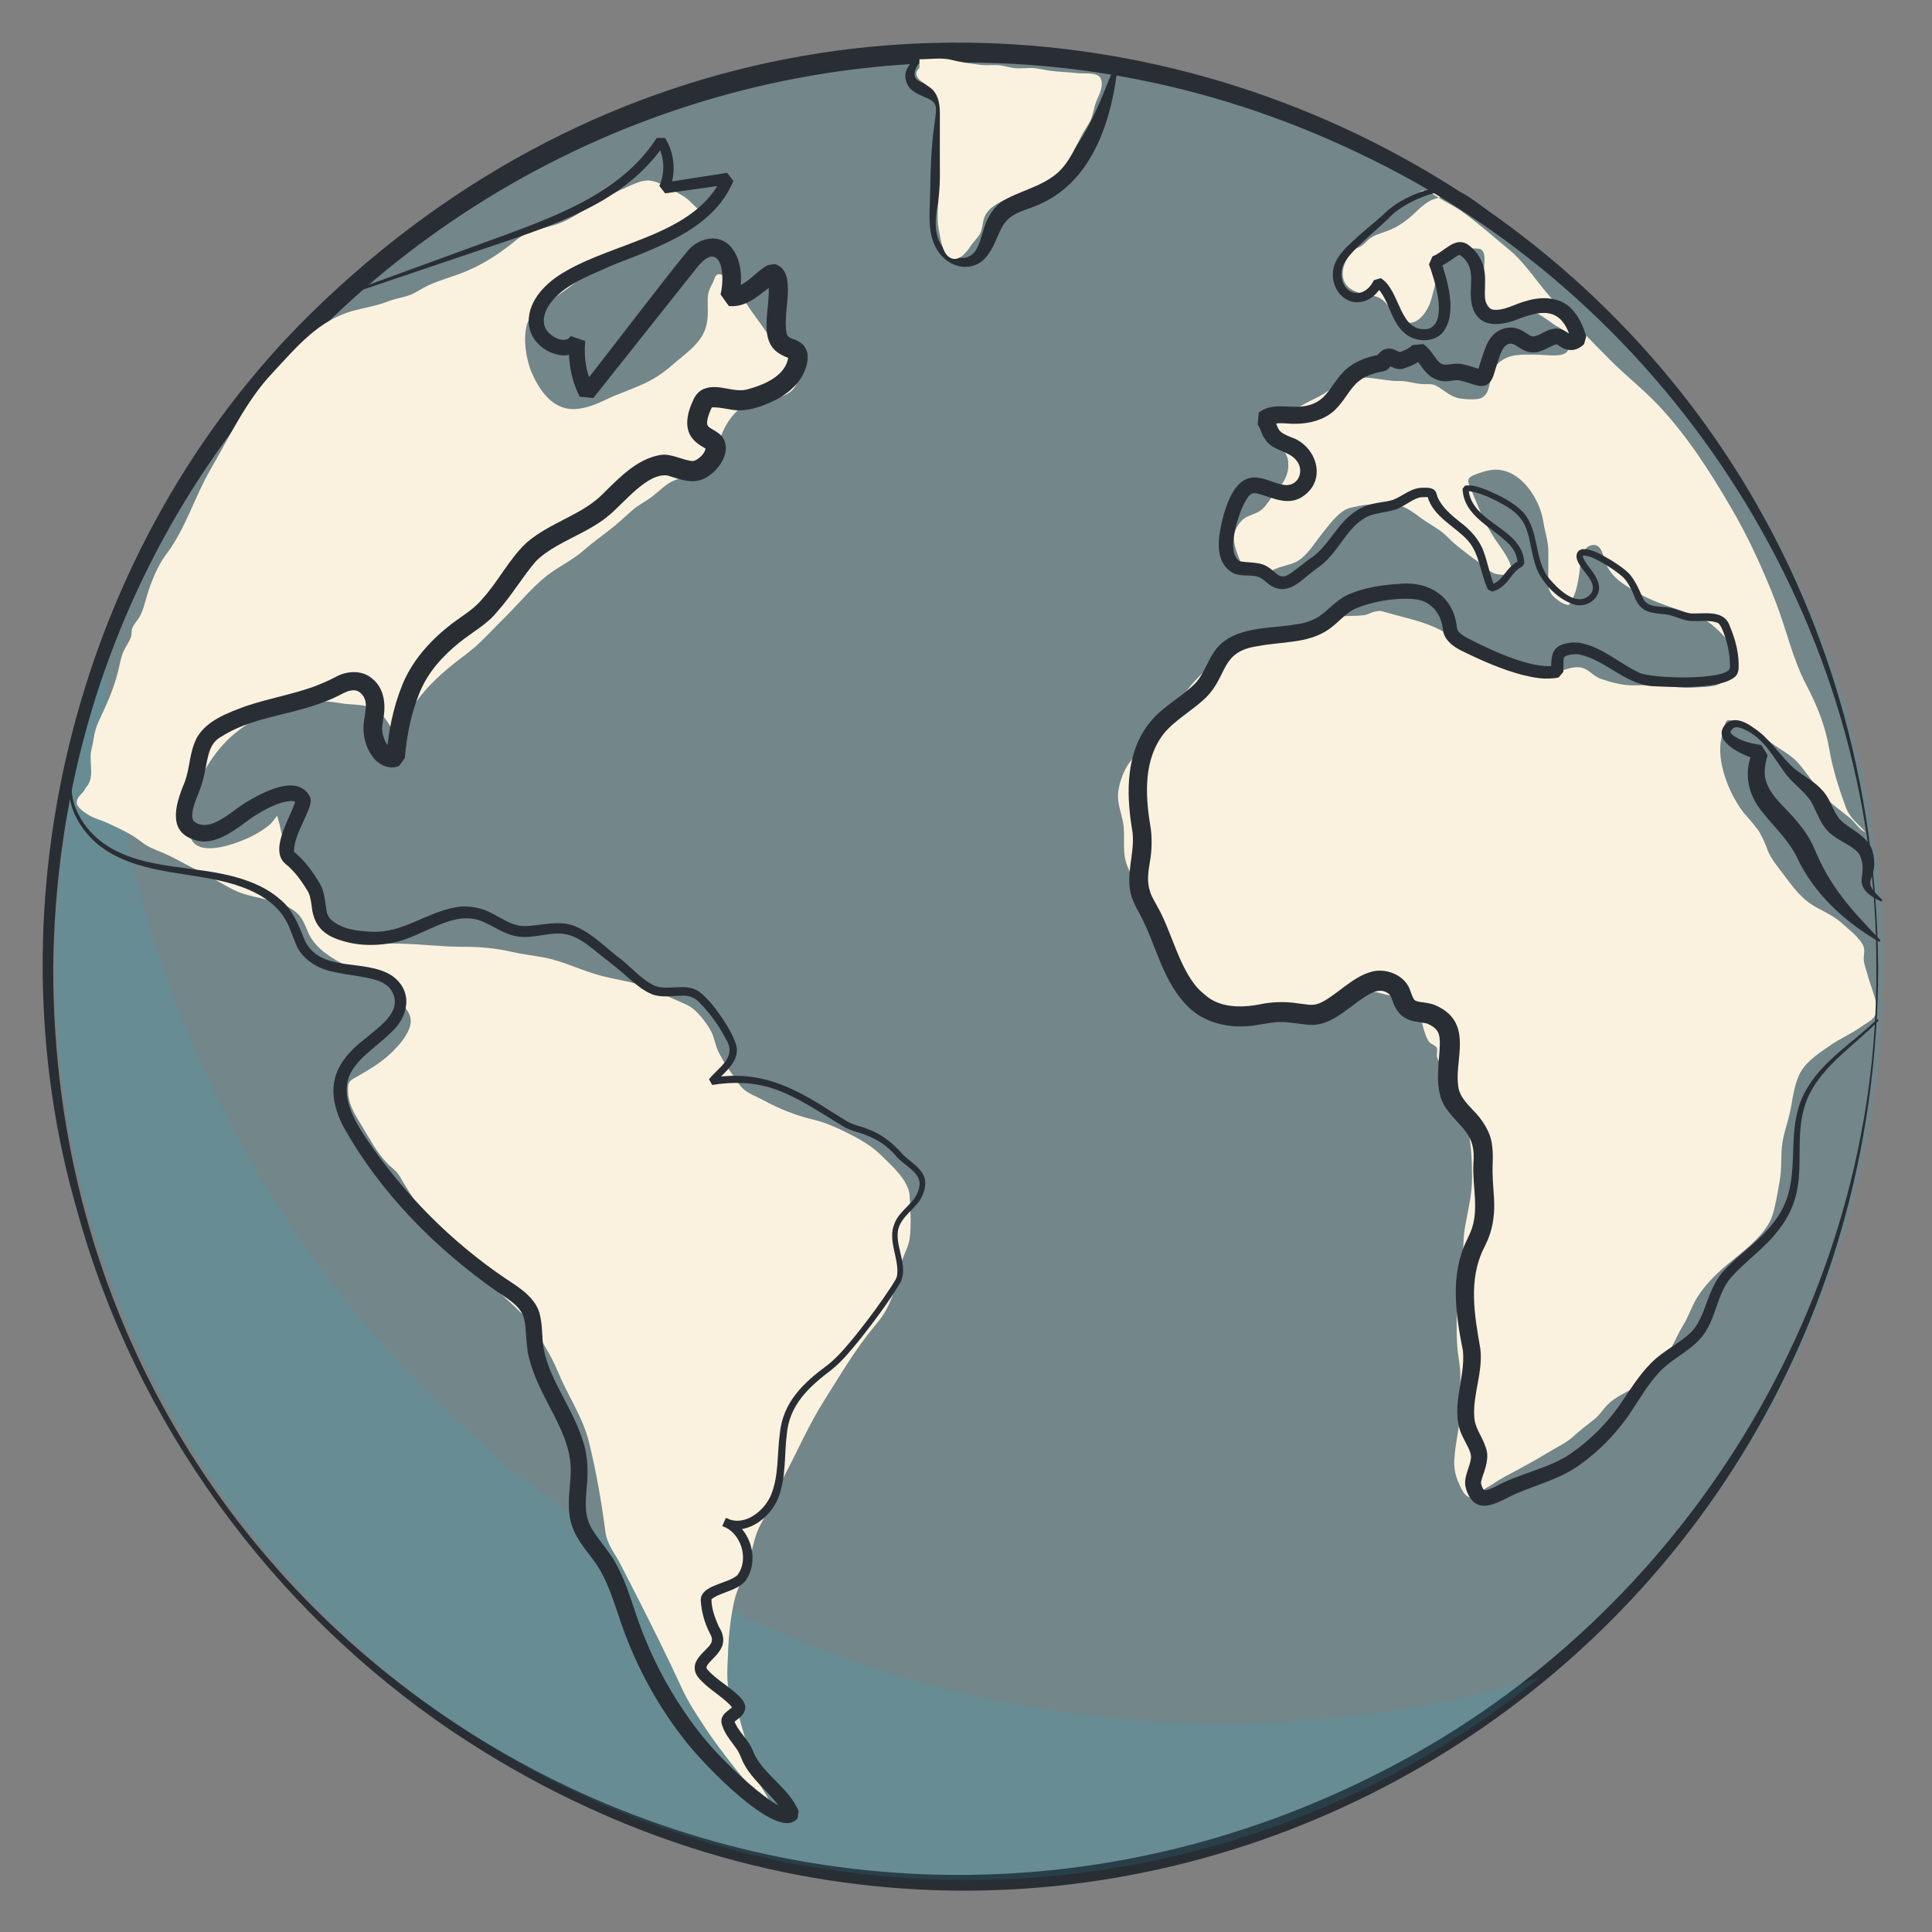 <?xml version="1.0" encoding="UTF-8"?>
<svg id="gouttes_sueur" xmlns="http://www.w3.org/2000/svg" version="1.1" viewBox="0 0 512 512">
  <rect x="0" y="0" width="512" height="512" fill="#808080" stroke="none"/>
  <!-- Generator: Adobe Illustrator 29.3.0, SVG Export Plug-In . SVG Version: 2.1.0 Build 38)  -->
  <defs>
    <style>
      .st0 {
        fill: #faf2df;
      }

      .st1 {
        fill: #292e35;
      }

      .st2 {
        fill: #23b5d3;
        opacity: .13;
      }
    </style>
  </defs>
  <circle class="st2" cx="256.89" cy="256.44" r="242.38"/>
  <path class="st0" d="M383.16,51.36c-1.06,1.07-2.58,1.08-3.88,1.7-1.47.71-2.73,1.83-3.89,2.95-2.64,2.54-4.93,4.22-8.43,5.45-1.57.55-2.95.9-4.24,1.98-.72.61-1.25,1.3-2.04,1.81-.49.31-1.12.44-1.58.8-2.53,1.94-4.47,6.56-2.38,9.36,1.79,2.4,5.27,2.44,7.85,3.14,3.86,1.04,4.46,6.38,8.35,6.97,3.24.49,5.65-3.51,6.39-6.24.63-2.36,1.44-4.97,1.54-7.36.16-3.86,1.29-5.76,5.41-5.88.9-.03,5.51-.52,6.32.11,1.34,1.05.67,4.02.67,5.54-.01,2.74-.65,6.31.74,8.79.78,1.39,1.7,1.85,3.16,2.42,2.95,1.14,3.43-.28,6.19-.6,3.26-.38,5.92,1.89,8.32,3.59,1.42,1.01,3.27,1.46,3.99,3.25.57,1.4.39,3.67-.8,4.45-1.63,1.06-5.55.41-7.48.41-3.72,0-7.29-.45-10.3,2.23-2.14,1.91-1.88,3.67-2.44,6.15-.3,1.34-.91,2.61-2.15,3.14-1.22.52-4.4.29-5.74.05-2.24-.41-3.89-2-5.77-3.13-1.48-.89-2.25-.56-3.93-.65-2.19-.12-4.09-.87-6.33-.82-4.21.09-9.44-1.91-13.49-.33-3.16,1.23-5.65,3.55-8.74,4.98-1.81.84-3.83,1.95-5.46,3.1-.69.49-1.03,1.08-1.65,1.57-.69.54-2.55,1.15-3.05,1.86-2.03,2.88,2.61,7.13,2.99,9.69.66,4.47-1.85,6.82-4.44,10.15-1.13,1.45-1.78,2.8-3.43,3.68-1.55.83-3.33,1.08-4.57,2.51-2.75,3.15-1.99,5.76-.7,9.3,1.15,3.13,2.43,4.85,6.07,4.67,1.62-.08,2.32-.78,3.79-1.41,1.72-.74,3.75-1,5.42-1.83,2.78-1.39,4.83-4.86,6.7-7.22,1.41-1.77,2.6-3.42,4.29-5.03,2.01-1.93,2.94-2.01,5.52-2.54,2.64-.54,5-.55,7.71-.58,3.57-.04,5.77,1.37,8.54,3.49,1.71,1.3,3.54,2.28,5.29,3.49,1.69,1.16,3.06,2.89,4.68,4.16,1.89,1.5,3.73,2.96,5.72,4.33,1.7,1.17,2.89,2.83,4.9,3.17,7.75,1.32,1.05-6.8-.65-9.35-2.96-4.42-4.53-9.02-6.62-13.83-.99-2.28-.21-2.67,2.23-3.54,2.67-.96,4.87-1.41,7.57-.48,5.1,1.76,8.89,8.13,9.66,13.26.42,2.82,1.37,5.23,1.34,8.1-.02,2.09,0,4.19-.03,6.28-.01,1.7-.19,3.48.9,4.93.72.96,3.22,2.87,4.53,2.77,2.25-2.79,2.78-7.69,3.11-11.17.17-1.83.97-4.5,3.31-4.72,2.54-.24,2.72,3.54,3.63,5.4,1.72,3.51,4.61,5.11,7.88,7.07,4.04,2.42,8.36,3.74,12.79,5.23,1.47.49,3.67.98,5.06,1.88,2.84,1.83,6.3,5,7.71,8.1,1.13,2.49.83,3.99-.81,6.18-.81,1.09-1.93,2.67-3.24,3.2-1.42.58-5.48.64-6.8.74-3.33.25-6.53-.59-9.85-.68-2.14-.06-4.3.15-6.44.07-2.6-.1-5.4-.87-7.87-1.73-2.24-.79-3.34-2.95-5.91-3.06-3.17-.14-6.47,2.17-9.66,2.49-3.45.35-6.22-.87-9.21-2.36-3.92-1.95-6.82-5.4-10.87-7.07-2.38-.98-4.73-1.78-7-2.99-4.2-2.23-9.44-3.22-14.02-4.55-1.64-.48-1.92-.61-3.52-.18-1.04.28-1.47.71-2.59.86-2.6.33-5.19.05-7.83.52-1.6.29-3.15.79-4.76,1.01-4.45.61-8.9,1.78-12.95,3.88-2.21,1.14-4.26,1.75-6.31,3.06-2.63,1.68-5.46,2.9-8.08,4.66-5.62,3.77-9.33,10.33-13.43,15.64-.96,1.24-1.82,2.55-2.8,3.77-2.01,2.53-4.91,4.65-6.57,7.44-1.16,1.94-2.25,5-2.4,7.3-.17,2.62.71,4.75,1.25,7.26.87,4.07-.44,8.19,1.27,12.11,1.48,3.41,2.51,6.56,3.68,10.09,1.54,4.6,2.51,10.06,5.56,13.96,3.4,4.34,8.42,7.14,12.41,10.89,2.42,2.28,5,4.19,8.36,4.58,2.04.24,4.3-.08,6.33.1,4.9.45,9.52,2.31,14.4.72,3.18-1.04,6.61-2.53,9.27-4.57,1.55-1.18,2.99-2.55,5.12-2.56,1.36,0,2.81.72,4.2.84,2.09.18,4.39.4,6.24,1.55,2.42,1.51,2.02,3.59,2.54,6.06.26,1.25,1.01,3.72,1.72,4.67.63.83,1.51.8,2.06,1.6.34.5,0,1.8.07,2.22.23,1.33.93,1.96,1.57,3.15.94,1.76,1.33,3.65,1.92,5.52,1.26,3.95,4.1,7.57,4.91,11.62s.9,7.86.93,11.79c.03,4.66-1.1,8.82-1.89,13.4-.54,3.13-.36,6.26-.6,9.41-.26,3.45-1.24,6.86-1.42,10.31-.2,3.83-.29,8.02,0,11.85.21,2.7.83,5.2.81,7.95-.02,2.57-.02,5.15,0,7.72.06,4.95-1.37,9.53-1.61,14.39-.1,1.97.22,3.85,1.01,5.67.63,1.45,1.78,4.54,3.7,4.2.05,0,2.87-1.94,3.06-2.05,1.97-1.13,3.76-2.45,5.78-3.52,3.95-2.09,7.72-4.12,11.53-6.44,2.24-1.37,4.59-2.4,6.56-4.2,1.76-1.62,3.55-2.96,5.41-4.42,1.46-1.15,2.27-2.6,3.56-3.92,2.03-2.06,4.82-3.11,7.19-4.68,3.07-2.04,6.04-4.4,8.08-7.51,1.86-2.85,3.05-6.07,4.84-8.98,1.48-2.4,2.3-5.2,3.8-7.5,1.98-3.03,4.47-5.6,7.21-7.95,4.05-3.47,11.02-8.29,12.65-13.76.9-3.03,1.39-6.22,1.91-9.33.5-2.96.26-5.74.53-8.66.29-3.1,1.52-6.24,2.17-9.29.75-3.52,1.07-7.58,2.94-10.73,1.69-2.85,5.19-5.11,7.89-6.96,2.52-1.73,5.26-2.89,7.79-4.66,2.33-1.63,4.87-2.49,4.32-5.79-.46-2.69-1.73-5.48-2.4-8.16-.3-1.22-.92-2.59-1.01-3.86-.1-1.4.44-2.41-.15-3.82-.86-2.04-3.8-4.28-5.39-5.73-2.02-1.85-4.33-3-6.72-4.26-4.39-2.33-6.4-5.5-9.41-9.42-1.42-1.85-2.71-3.44-3.7-5.59-.62-1.85-1.43-3.62-2.41-5.31-1.19-1.63-2.48-3.18-3.84-4.67-3.68-4.59-6.98-12.43-6.35-18.52.15-1.45.56-2.96.98-4.35.58-1.9.39-2.32,3.03-1.57,3.91,1.11,7.42,4.38,10.73,6.59,2.21,1.48,4.28,2.58,6.04,4.63,3.25,3.8,5.53,8.06,9.5,11.18,1.29,1.02,2.55,2.05,3.85,3.04,1.39,1.06,2.73,3.34,4.34,3.95-2.06-2.42-4.16-3.62-5.3-6.75-1.79-4.9-3.44-10.04-4.32-15.18-1.1-6.4-3.16-11.51-6.21-17.34-3.49-6.68-5.18-14.43-7.88-21.46-3.37-8.76-7.4-17.57-12.15-25.65-5.57-9.49-11.41-18.62-18.94-26.66-4.01-4.28-8.7-7.93-12.85-12.09-5.35-5.36-10.56-10.78-15.63-16.4-3.79-4.2-6.83-9.29-11.22-12.9-4.13-3.4-8.11-6.98-12.47-10.09-2.26-1.61-4.79-2.73-7.11-4.24-1.31-.85-2.52-1.54-4.19-1.22"/>
  <path class="st1" d="M245.63,14.37c-2.41,2.26-5.65,6.55-.56,7.69,3.6.83,7,2.39,7.21,6.88.01,4.42-.69,8.74-1.35,13.08-.49,2.81-1.08,5.61-1.67,8.41-1.02,5.14-2.75,11.55,1.13,15.75,1.74,1.9,4.64,2.78,6.51,1.72,1.98-.98,2.66-3.42,3.49-6.12,4.18-15.86,16.52-5.47,28.73-29.69,2.51-4.93,4.43-10.3,6.71-15.59,0,0,.48.13.48.13-1.45,14.3-6.33,31.09-20.75,37.49-4.05,1.81-7.47,2.08-9.68,5.51-1.43,2.34-2.15,5.21-3.89,7.64-3.2,4.89-9.46,4.32-12.87.04-3.88-4.83-2.58-11.53-2.6-17.19.09-5.71.29-11.42,1.1-17.08,0,0,.28-2.1.28-2.1.14-1.47.47-3-.67-4.04-1.22-1.03-4.03-1.65-5.57-3.03-1.51-1.2-2.22-3.59-1.41-5.34.97-2.24,3.08-3.63,5.12-4.59,0,0,.28.41.28.41h0Z"/>
  <path class="st1" d="M399.28,60.59c-4.88-3.52-9.55-7.96-15.41-9.64-2.86-.37-5.92.79-8.55,1.94-2.74,1.29-5.36,2.8-7.38,5.02-2.27,2.2-4.63,4.15-6.85,6.26-1.95,1.88-4.51,4.22-5.36,6.7-.68,2.47.09,5.47,2.51,6.51,2.5,1.03,4.78-.87,5.85-3.13,0,0,1.84-.53,1.84-.53,5.34,3.26,4.77,14.86,12.67,13.39,5.27-1.77,1.51-13.21.09-17.05,0,0,.95-2.14.95-2.14,3.05-1.06,5.95-5.52,9.49-3.02,1.75,1.3,3.08,3.03,3.85,5.2.92,2.83.49,5.53.52,7.7.02,1.51.15,2.74,1.03,3.72.22.22.44.39.76.47,2.98.65,6.23-1.5,9.23-2.25,4.03-1.23,9.05-1.11,12.08,2.23,2.04,2.19,2.97,4.72,3.77,7.11,0,0-.57,2.12-.57,2.12-2.25,2.14-4.65,1.97-6.92.21-.36-.22-.4-.18-.35-.18-1.83.38-3.9,2.33-6.5,2.16-1.72-.09-2.9-.94-4.07-1.69-1.45-.97-2.29-.79-3.3.21-1.01,1.22-1.62,3.78-2.18,5.39-.47,1.33-.65,2.66-1.52,3.84-1.82,2.36-4.75.44-7-.04,0,0-.76-.19-.76-.19-.25-.06-.56-.14-.62-.14-.5-.1-1.47.12-2.88.25-1.47.19-3.41-.37-4.59-1.29-2.12-1.53-2.75-3.67-4.45-4.97,0,0,2.9-.28,2.9-.28-1.51,1.63-3.43,2.46-5.41,3.13-.08.03-.05.03-.33.1-.21.05-.46.1-.62.1-1.31.1-2.44-.66-3.31-.98-.05-.02-.05-.01.02,0,.07.02.49,0,.58-.04.32-.1.39-.21.36-.17-.52.65-1.08,1.5-2,1.71-2.88.55-5.61,1.38-7.61,3.45-2.17,2.28-3.08,4.61-5.68,7.07-3.46,3.11-8.49,3.76-12.89,3.35-1.53-.09-3.15-.13-4.25.64,0,0,.29-3.19.29-3.19,1.16,1.27,1.6,3.28,2.27,4.31.62.79,1.61,1.28,3.16,1.9,6.2,2.03,9.48,10.24,4.06,14.98-4.33,3.82-8.74,1.02-13.12-.1-1.84-.33-2.23.77-3.36,2.66-1.61,3.25-4.93,12.85-1.27,15.27,1.43.53,5.19.1,7.17,1.36,1.44.72,2.47,2.13,3.68,2.63.38.13.81.12,1.22.05,1.31-.46,2.47-1.51,3.63-2.35.66-.55,2.26-1.74,2.91-2.25,4.27-2.6,6.58-7.87,10.48-11.31,1.32-1.16,2.83-2.14,4.54-2.78,2.47-.91,4.81-.86,7.09-1.56,2.54-.96,4.91-3.33,8.09-3.21,1.16-.05,2.9-.02,3.36,1.38.22.62.25.85.38,1.18,1.23,2.76,3.65,4.69,5.99,6.6,2.62,1.93,5.17,4.71,6.24,7.9,1.12,3.07,1.59,6.22,2.89,9.15,0,0-1.08-.56-1.08-.56,1.54-.29,2.57-1.4,3.54-2.63,1.11-1.42,2.35-3.01,4.15-3.73,0,0-.56.86-.56.86,0-1.94-.87-3.72-2.24-5.19-4.34-4.47-12.08-7.4-12.33-14.69,0,0,.64-.83.64-.83,2.15-.28,3.88.48,5.77,1.15,3.49,1.53,6.87,3.08,9.61,5.87,4.48,5.01,2.8,12.78,7,17.69,2.22,2.61,6.87,7.29,10.34,4.59,3.6-3.11-2.11-6.56-3.06-9.8-.16-.58-.25-1.39.4-2.14.35-.33.78-.48,1.11-.52,2.77-.08,5.22,1.64,7.5,2.9,1.79,1.14,3.63,2.29,5.13,3.92,1.03,1.34,1.86,2.82,2.53,4.35.38.85.7,1.72,1.1,2.34,1.5,2.13,4.71,1.52,6.99,2.05,1.78.33,3.5,1.26,5.17,1.45,3.55.28,9.03-1.25,10.6,3.42,1.53,3.68,2.47,7.19,2.33,11.27-.09.65-.28,1.4-.72,1.89-3.63,3.63-16.05,3-21.15,2.76-7.65.06-13.07-6.84-20.15-8.39-1.18-.31-3.21-.07-4.08.54-.15.12-.15.13-.21.3-.23,1.11-.03,2.45-.16,3.74,0,0-1.24,1.46-1.24,1.46-3.59.74-6.78.01-9.85-.74-5.3-1.44-10.28-3.61-15.18-6.01-2.4-1.04-5.4-3.05-5.63-5.95-.39-3.94-2.91-7.37-6.91-7.96-5.13-.67-11.86.48-16.6,2.55-2.53,1.31-4.38,3.78-6.95,5.5-5.39,3.65-12.53,3.11-18.5,4.29-10.1,1.42-7.96,7.78-13.81,13.61-3.4,3.33-8.2,5.96-11.07,9.44-5.46,6.79-5.09,16.12-3.73,24.41.55,2.96.47,6.81-.1,9.8-.46,2.83-.82,5.25.09,7.87.31,1.19,1.25,2.61,1.8,3.69,4.84,8.35,6.53,21.15,15.41,25.38,3.55,1.64,7.94,1.53,11.85.75,3.07-.68,6.86-.78,9.93-.28,0,0,2.24.28,2.24.28,1.83.31,3.12.12,4.95-.95,2.5-1.45,4.76-3.46,7.29-5.16,1.38-.91,2.88-1.84,4.8-2.41,3.87-1.35,9.41.65,10.71,5.06.31.8.53,1.44.75,1.84.4.76.8.75,1.76.98,1.01.13,2.65.32,3.84.77,1.42.59,2.6,1.28,3.8,2.36,5.39,5.15,1.56,13.05,2.52,19.26.32,2.61,2.12,4.32,3.91,6.3,2.34,2.3,4.68,5.76,5.04,9.23.26,1.79.22,3.45.16,5.04-.13,2.85.15,5.72.35,8.89.26,3.68-.15,7.72-1.64,11.19,0,0-.53,1.16-.53,1.16l-.48,1.01c-4.21,8.33-2.52,17.83-.96,26.7.75,6.24-2.09,12.24-1.6,18.19.22,3.05,2.11,4.96,3.07,8.09.95,2.58-.16,5.49-.99,7.9-.21.64-.32,1.24-.3,1.48.02.08-.01.03.03.17,0,0,.13.43.13.43.08.27.18.5.29.71,0,0,.15.25.15.25.07.08.13.16.2.21.03-.01.02.04.06.03.08.04.5.05,1.04-.13.54-.17,1.17-.44,1.81-.76,6.56-3.62,14.9-4.94,20.56-9.14,4.8-3.39,9.01-7.61,12.41-12.43,2.56-3.69,5.07-7.9,8.36-11.18,3.09-3.24,7.86-5.37,10.8-8.39,1.83-1.93,2.87-4.68,3.92-7.53,1.06-2.84,2.21-5.96,4.5-8.48,4.14-4.55,9.39-7.81,13.06-12.64,8.94-10.8,2.44-23.01,8.42-34.64,4.37-8.32,12.81-13.2,19.32-19.53,0,0,.35.35.35.35-6.27,6.54-14.39,11.53-18.49,19.77-5.59,12.04,1.49,23.39-7.78,35.41-3.63,5.03-8.94,8.48-12.92,13.02-1.81,2.07-2.83,4.81-3.82,7.68-1,2.84-2.04,6.01-4.38,8.61-3.41,3.62-7.42,5.23-10.65,8.62-3.13,3.28-5.22,7.07-7.81,10.92-3.52,5.21-7.95,9.85-13.08,13.54-4.97,3.76-11.4,5.41-16.96,7.77-4.27,1.78-10.17,6.47-13.09-.04-.25-.59-.44-1.15-.57-1.79-.48-2.84,1.39-5.26,1.49-7.87-.16-1.71-1.11-3.01-2-4.88-4.02-7.34.64-15.71-.15-23.21-1.92-9.55-3.47-20.16,1.06-29.34,0,0,.49-1.06.49-1.06l.42-.92c2.49-5.8.48-12.02.81-18.36.66-7.72-3.01-8.83-7.08-14.31-2.18-2.83-2.48-7.04-2.25-10.36.08-3.12.64-6.42.35-8.64-.18-1.6-1.09-2.6-2.5-3.32-.48-.25-.82-.43-1.38-.51-1.6-.34-3.57-.29-5.27-1.39-.99-.52-2.05-1.71-2.53-2.7-.69-1.14-.96-2.77-1.56-3.49,0,0-.45-.33-.45-.33-2.12-1.51-4.45-.11-6.55,1.25-2.53,1.69-4.84,3.79-7.65,5.37-1.66.96-3.96,1.88-6.28,1.78-2.68-.15-5.78-.85-8.36-.76-2.94.08-5.98,1.05-9.01,1.12-5.03.34-10.71-1.15-14.59-4.69-7.27-6.76-8.88-16.86-13.21-24.85-.45-.84-1.34-2.42-1.67-3.29-3.08-6.56.83-13.14-.55-19.85-1.51-9.42-1.54-20.22,4.96-28.06,3.71-4.43,8.39-6.5,12.16-10.45,1.88-2.15,2.78-5.07,4.41-7.58,4.18-6.91,13.45-6.57,20.33-7.49,2.75-.37,5.47-.8,7.74-2.33,2.51-1.67,4.48-4.25,7.47-5.68,4.54-2.06,9.28-2.68,14.16-3.01,7.73-.64,14.04,3.47,14.92,11.46.12.67.21.94.47,1.26,1.16,1.31,3.52,2.22,5.12,3.09,3.99,1.96,8.17,3.77,12.41,5,2.78.77,5.76,1.35,8.2.86l-1.24,1.46c.09-4.23-.03-6.77,5.01-7.48.83-.13,1.66-.08,2.48-.01,5.96,1.03,10.43,5.36,15.66,7.82,2.78,1.79,24.17,2.22,24.24-1.21.18-3.21-.71-7.07-1.98-10.09-.31-.74-.81-1.58-1.13-1.73-2.34-1.01-4.98-.31-7.71-.61-2.41-.31-4.27-1.59-6.6-1.75-4.41-.33-6.63-.91-8.13-5.34-.69-1.55-1.49-3.14-2.65-4.37-1.24-1.15-2.77-2.19-4.27-3.14-1.97-1.12-4.26-2.7-6.46-2.68.05-.04-.03.03-.02.11-.03.47.27.89.54,1.36,1.37,2.25,4.12,4.64,3.7,7.78-.58,2.83-3.64,4.45-6.31,3.79-4.2-1.27-7.52-4.62-9.62-8.35-1.76-3.51-1.88-7.32-2.94-10.69-.94-3.56-3.39-5.93-6.62-7.61-2.32-1.3-4.77-2.5-7.34-3.17-.82-.21-1.71-.35-2.37-.23,0,0,.64-.83.64-.83.5,9.37,14.55,10.36,14.79,19.92,0,0-.56.86-.56.86-1.34.56-2.31,1.83-3.38,3.22-1.1,1.49-2.67,3.01-4.63,3.37,0,0-1.08-.56-1.08-.56-2.06-4.48-2.15-9.34-5.33-13-3.44-3.76-9.2-6.29-10.68-11.66-.02-.06,0,.03.04.05.05.08.14.13.16.15-.36-.01-1.73-.02-2.22.08-1.95.43-4.09,2.35-6.26,3.14-2.3.79-4.92.87-6.99,1.67-5.98,2.43-7.88,9.38-13.14,13.32-.47.34-1.44,1.06-1.89,1.42-2.82,2.09-5.88,5.74-9.81,4.48-1.86-.6-2.85-2.03-4.25-2.78-2.16-1.01-4.54-.12-6.97-1.12-5.68-2.97-4-10.54-2.67-15.55,1.26-4.3,3.69-10.81,9.34-9.77,2.33.31,4.88,1.74,6.86,1.9,3.76.35,5.32-4.01,2.96-6.65-2.06-2.47-5.94-2.37-7.97-5.17-1.27-1.61-1.28-3.01-2.19-4.2,0,0,.29-3.19.29-3.19,3.4-2.65,7.56-1.2,11.3-1.59,6.53-.67,7.13-4.91,11.1-9.16,2.53-2.64,6.26-4.04,9.67-4.6,0,0,.1-.02.1-.02,0,0,.02,0,.02,0-.35.02-.79.3-.98.5,1.29-1.89,3.05-2.76,5.41-1.48.45.22.86.39.89.38-.02,0-.05-.01-.19,0-.04,0-.16.01-.25.04-.16.05,0,0,.03,0,1.28-.42,2.73-.98,3.61-1.94,0,0,2.9-.28,2.9-.28,1.22.88,2.12,2.06,2.76,2.99,1.14,1.53,1.63,2.56,3.42,2.48.82-.1,3.33-.52,4.81.02,1.42.29,2.99.9,4.38,1.3.05,0,0,0,0,.01-.06,0-.18,0-.26.02-.25.08-.58.21-.75.44-.09.15-.03.03-.03.02.01,0,.05-.11.09-.21.07-.17.15-.42.23-.67.25-.78.77-2.43,1.03-3.21.65-1.82,1.08-3.56,2.52-5.26,1.58-1.9,4.48-2.85,6.84-1.98,1.5.38,2.63,1.7,3.89,2.04,2.32-.16,3.2-1.84,6.1-2.09,1.42-.22,3.05.98,3.97,1.56.18.05-.02.03.1.01.1,0,.43-.25.72-.49l-.57,2.12c-2.32-8.3-6.84-8.57-14.16-5.7-4.07,1.6-9.76,2.63-11.84-2.57-1.99-5.21,1.58-10.4-3.28-14.26-.3-.19-.33-.17-.44-.17-.12,0-.51.17-.95.48-1.52,1.08-3.11,2.23-4.95,2.92,0,0,.95-2.14.95-2.14,1.79,5.43,4.61,14.3.52,19.34-2.33,2.52-6.41,2.5-9.17.76-4.74-3.04-4.72-9.69-8.57-13.06,0,0,1.84-.53,1.84-.53-.8,1.52-1.92,3.01-3.58,3.93-6.01,3.13-11.08-3.26-9.2-8.99,1.12-3.2,3.82-5.31,6.17-7.55,2.32-2.08,4.77-4,6.99-6.04,3.36-3.33,7.91-5.44,12.47-6.62,4.97-1.59,9.28,1.44,13.09,4.28,2.5,1.85,4.85,3.86,7.24,5.8,0,0-.31.4-.31.4h0Z"/>
  <path class="st1" d="M498.6,238.93c-2.39-1.09-5.53-2.88-5.25-5.99.25-2.07.51-3.64-.19-5.51,0,0-.39-.99-.39-.99-1.48-2.21-4.85-3.22-7.26-5.21-2.88-2.08-3.98-6.02-5.53-8.76-1.61-2.51-4.43-4.55-6.47-7.01-3.52-4.58-5.93-9.94-11.54-12.3-1.09-.42-2.18-.79-2.96.12-.4.44-.58.77-.13,1.24,1.98,1.8,5.27,2.56,7.89,2.91,0,0,1.67,2.74,1.67,2.74-.7,2.23-1.02,4.41-.56,6.37,1.13,4.49,5.48,7.54,8.46,11.28,1.74,2.07,3.39,4.46,4.5,7.12,1.89,4.56,4.29,8.85,7.35,12.81,3.02,3.99,6.61,7.66,10.16,11.46,0,0-.31.39-.31.39-9.14-5.22-17.39-12.8-21.9-22.54-2.19-4.45-5.77-7.66-8.95-11.69-4.14-4.86-5.28-11.01-2.46-16.69,0,0,1.67,2.74,1.67,2.74-3.42-.64-12.84-4.61-9.41-9.14,2.22-2.78,5.69-.94,7.91.72,4.18,2.77,6.86,7.34,10.51,10.59,2.62,2.17,5.71,3.53,8.02,6.43,1.6,1.94,2.22,4.44,3.58,6.39,1.79,2.49,5.01,3.63,7.3,6.01.69.7,1.41,1.57,1.81,2.76l.36,1.37c.27,1.42.32,2.96-.04,4.34-.3,1.6-1.2,2.6-.6,4.07.62,1.22,1.86,2.42,3.04,3.56l-.28.42h0Z"/>
  <path class="st1" d="M497.74,256.44c-.61,195.56-214.74,311.92-377.86,202.39-47.85-32.3-83.92-81.79-99.3-137.49-24.22-82.86-.06-177.22,61.47-237.95,156.12-153.68,414.11-45.67,415.68,173.05h0ZM497.24,256.44c.51-90.26-53.34-174.98-134.21-214.42C202.84-37.12,15.91,77.71,14.1,256.44c-.15,183.6,192.83,296.41,354.27,211.9,77.84-40.5,129.51-123.81,128.88-211.9h0Z"/>
  <path class="st0" d="M243.66,18.04c-2.8,2.5,2.21,4.33,3.54,5.78,1.69,1.84,1.89,4.32,1.88,6.68-.03,5.51,0,11.03,0,16.54,0,4.98-1.22,9.49-.19,14.4.4,1.89.81,5.3,2.48,6.58,2.38,1.83,4.61-.91,5.83-2.78.76-1.17,2.04-2.29,2.61-3.49.59-1.26.55-2.89,1.1-4.25,1.02-2.52,3.68-3.72,6.03-4.92,4.91-2.51,10.74-3.72,14.52-7.97,2.19-2.47,3.72-5.85,5.21-8.77.68-1.33,1.6-2.52,2.27-3.86.85-1.71.93-3.66,1.7-5.39.72-1.61,1.92-3.96,1.04-5.82-.83-1.76-4.44-1.17-6.16-1.38-2.44-.3-4.95-.32-7.35-.66-1.78-.25-3.33-.73-5.17-.71-1.28.01-2.65.15-3.92.05-1.75-.15-3.31-.79-5.08-.83-1.39-.03-2.76.13-4.13-.05-2.6-.33-5.22-.67-7.67-1.31-2.6-.68-5.83-.17-8.54-.17"/>
  <path class="st2" d="M27.7,177.43c-8.58,24.78-13.25,51.4-13.25,79.1,0,133.47,108.2,241.67,241.68,241.67,57.43,0,110.18-20.03,151.65-53.49-26.57,7.81-54.69,12-83.79,12-158.04,0-287.22-123.52-296.28-279.28Z"/>
  <path class="st0" d="M22.62,208.88c2.38-2.48,1.28-5.46,1.4-8.59.06-1.61.58-2.89.79-4.44s.64-3.18,1.34-4.67c2.03-4.34,3.88-8.31,5.07-12.99.48-1.89.73-3.82,1.53-5.62.57-1.27,1.54-2.48,1.96-3.8.22-.68.08-1.48.3-2.15.38-1.13,1.22-1.91,1.82-2.9,1.09-1.79,1.51-3.85,2.11-5.85,1.07-3.55,2.84-7.99,5.04-10.88,5.2-6.83,7.55-15.24,11.82-22.61,5.03-8.66,9.37-18.04,16.3-25.43,6.42-6.85,12.21-14.14,21.69-16.64,2.93-.77,6.13-1.29,8.9-2.39,1.92-.76,3.74-.97,5.69-1.65,1.78-.62,3.29-1.77,4.95-2.56,3.3-1.56,6.95-2.43,10.31-3.86,5.06-2.14,9.2-4.99,13.42-8.43,3.42-2.78,8.01-2.87,11.93-4.53,2.94-1.25,5.65-3.22,8.45-4.83,2.93-1.68,6.09-3.38,9.2-4.72,1.84-.8,4.11-1.85,6.13-1.41,2.65.58,5.46,2.52,7.85,3.76,2.38,1.24,3.72,3.8,6.15,4.84-.17,1.52-4.29,2.84-5.63,3.71-2.04,1.32-4.08,2.62-6.16,3.88-4.71,2.85-9.43,5.06-14.55,6.98-2.09.78-4.36,1.17-6.22,2.5-1.31.94-2.55,1.93-3.84,2.89-1.83,1.36-3.82,2.63-5.61,4.07-1.92,1.55-4.39,2.92-5.11,5.42-1.1,3.81-.22,9.47,1.35,12.98,2.36,5.27,6.04,10.16,12.28,9.37,2.49-.31,4.88-1.25,7.11-2.34,3.02-1.48,6.25-2.53,9.33-3.88,3.23-1.41,5.88-3.1,8.52-5.44,2.56-2.27,5.33-4.07,7.34-6.91,2.23-3.16,2.04-6.26,1.97-9.97-.04-2.08.39-3.03,1.34-4.83.54-1.01.56-2.74,2.28-2.18,1.29.42,3,3.27,4.01,4.19,1.29,1.19,2.19,2.82,3.18,4.33,1.51,2.3,3.2,4.34,4.69,6.65,2.34,3.63,7.29,6.93,8.21,11.33.99,4.75-5.07,6.62-8.81,6.71-1.65.04-2.72-.18-4.18.66-2.45,1.42-4.54,3.68-5.89,6.11-1.12,2.02-1.94,4.14-2.34,6.45-.27,1.58.38,3.54-1.01,4.63-1.12.88-3.96,1.59-5.35,2.12-1.63.62-3.45.71-5.03,1.37-2.2.91-3.91,2.78-5.73,4.19s-3.73,2.25-5.51,3.85c-2.08,1.87-4.11,3.74-6.35,5.44-2.18,1.66-4.36,3.27-6.42,5.08-3.05,2.67-6.68,4.26-9.82,6.76-3.79,3.01-7.02,6.95-10.44,10.37-2.38,2.38-4.7,4.83-7.11,7.17s-5.22,4.22-7.86,6.38c-2.72,2.23-5.43,4.78-7.66,7.51-1.71,2.11-3,3.82-3.83,6.38-.56,1.71-.68,5.12-2.32,6.03-1.91-3.31-3.24-7.21-6.95-8.8-2.17-.93-4.09-.91-6.36-1.09-2.47-.2-4.64-.83-7.18-.68-10.96.62-21.33,4.95-27.97,13.81-2.04,2.72-3.65,5.45-4.63,8.71-1.13,3.75-2.76,8.61-2.22,12.5.95,6.87,11.78,2.83,15.58,1.09,1.73-.79,3.39-1.79,4.91-2.92,1.36-1,1.68-1.71,2.67-2.94,1.15,3.5,1.17,6.92,3.28,10.2,1.27,1.97,2.9,3.48,4.47,5.16,1.88,2.02,2.12,3.83,3.23,6.22.61,1.3,1.56,2.33,2.18,3.62.13,1.06.48,2.05,1.04,2.97.89,1.01,1.91,1.87,3.06,2.57,4.47,3.24,10.42,3.06,15.7,3.18,5.44.12,10.76.83,16.23.82,4.52-.01,8.57.33,13,1.35,2.86.66,5.73.95,8.6,1.5,5.3,1.02,10.07,3.57,15.33,4.9,4.68,1.18,9.77,1.71,14.12,3.88,2.8,1.39,5.65,2.5,8.45,3.82,2.41,1.13,4.96,4.49,6.24,6.82.97,1.78,1.14,3.82,2.06,5.64s2.04,3.76,3.32,5.45c.83,1.11,1.69,2.64,2.59,3.68,1.53,1.77,4.02,2.57,6.04,3.66,4.33,2.35,8.68,4.07,13.4,5.17,3.26.76,7.15,2.59,10.1,4.13,2.71,1.41,5.39,3.05,7.56,5.19,2.72,2.69,7.4,6.75,7.61,10.76.19,3.58.5,7.89,0,11.44-.32,2.29-1.68,4.24-2.19,6.48-.37,1.62-.32,3.01-.88,4.62-.52,1.48-1.11,2.95-1.65,4.42-1.13,3.09-2.42,5.05-4.55,7.6-5.16,6.18-9.11,13-13.42,19.81-4.04,6.38-6.96,13.18-10.48,19.84-2.23,4.22-4.02,8.77-6.36,13.03-2.01,3.65-2.18,7.93-3.74,11.83-1.04,2.6-2.44,5.25-3.1,7.95-1.06,4.32-1.57,9.38-1.74,13.85-.11,2.97-.44,6.66.07,9.62.23,1.31,1,2.32,1.54,3.53.79,1.76,1.2,3.7,1.7,5.55.77,2.84,1.67,5.53,2.33,8.38.64,2.8,1.4,5.94,2.93,8.39.83,1.33,3.81,5.71,2.82,6.95-1.61-.6-2.2-2.51-3.11-3.8-1.7-2.41-3.86-4.52-5.7-6.83-3.24-4.06-6.32-8.07-9.14-12.4-2.03-3.13-3.96-5.97-5.55-9.43-3.66-7.93-7.52-15.74-11.48-23.52-1.62-3.18-3.22-6.35-4.85-9.5-1.51-2.92-3.65-5.41-4.08-8.76-.99-7.79-2.44-15.96-4.31-23.62-1.63-6.68-5.49-12.12-8.08-18.36-1.13-2.72-2.4-5.09-3.89-7.58-.79-1.32-.94-2.88-1.65-4.13-1.06-1.87-3.15-3.03-4.66-4.54-6.82-6.82-14.97-12.52-20.99-20.03-2.44-3.05-4.58-6.02-6.78-9.29-1.4-2.08-2.69-4.14-3.94-6.31-1.07-1.87-2.16-2.35-3.59-3.84-2.69-2.8-4.66-6.58-6.66-9.85-1.86-3.06-3.66-5.81-3.66-9.51,0-2.49.61-2.51,2.92-3.84,3.26-1.88,6.24-3.67,8.94-6.37,1.64-1.64,3.38-3.62,4.28-5.8,1.29-3.12-.11-4.94-2.18-7.18-1.35-1.46-2.34-3.38-3.84-4.69-2.32-2.04-5.94-2.48-8.64-3.96-3.98-2.19-8.18-4.09-10.92-7.91-1.27-1.78-1.71-3.97-2.9-5.74-3.35-5.01-11.96-4.92-16.92-7.07-3.55-1.54-6.78-3.87-10.32-5.52-3.13-1.45-6.09-3.32-9.26-4.67-2.27-.97-4.02-1.5-5.99-3.06-2.69-2.13-5.63-3.38-8.73-4.86-1.84-.87-3.87-1.29-5.57-2.44-.84-.57-2.69-1.76-2.74-2.96-.07-1.77,1.62-2.32,2.26-3.82Z"/>
  <path class="st1" d="M19.67,204.36c-2.63,7.69,2.46,15.87,8.89,19.89,10.41,6.44,23.18,4.99,34.61,8.39,3.9,1.17,7.8,2.83,11,5.65,3.27,2.57,5.02,6.9,6.43,10.54,4.02,9.25,15.88,4.97,23.28,9.74,5.78,4.1,4.4,10.95-.31,15.1-3.89,3.9-9.9,7.32-11.36,12.49-1.38,5.41,1.76,10.84,4.68,15.3,9.9,14.72,22.58,27.58,37.29,37.5,3.44,2.26,8.04,5.1,8.94,9.66.78,3.39.4,5.98,1,9.04,1.75,8.61,7.64,15.28,10.47,24.57,1.32,3.96,1.27,8.66.83,12.68-.31,3.74-.47,7.12,1.49,10.33,1.97,3.25,5.03,6.39,6.78,9.99,1.96,3.78,3.23,7.71,4.5,11.48,2.44,7.5,5.63,14.65,9.65,21.39,3.98,6.72,8.67,13.06,14.23,18.57,2.76,2.79,5.67,5.46,8.69,7.91,2.41,1.85,4.9,4.01,7.78,4.69.05,0,.08.01.06,0-.02,0,.03.02-.04.02-.09.05-.2.1-.24.2,0,0-.28,1.92-.28,1.92-.62-1.54-1.73-3.07-3.05-4.55-2.95-3.41-6.64-6.35-8.48-10.79-.26-.68-.53-1.28-.86-1.89-1.29-2.15-3.39-4.18-4.19-6.71,0,0-.08-.19-.08-.19-.02-.04-.02-.04-.04-.12-.13-.44-.21-.76-.16-1.23.06-1.75,2.1-2.75,3.01-3.63.02-.04,0,0-.04.16,0,.08,0,.14.01.2-1.85-2.41-5.28-4.3-7.71-6.65-.94-.89-2.07-1.97-2.29-3.39-.49-2.68,2.2-4.62,3.64-6.25,1.16-1.23,1.07-2.28.32-3.51-1.38-2.74-2.17-5.5-2.4-8.55-.21-2.38,2.21-3.54,4.02-4.26,1.87-.8,4.23-1.35,5.67-2.6,0,0,.36-.53.36-.53.25-.35.41-.76.59-1.15,1.65-4.15-.55-9.74-4.73-11.26,0,0,.95-2.17.95-2.17,4.65,2.38,10-1.9,11.77-6.2,2.08-5.16,1.56-10.67,2.31-16.23.84-8.49,6.38-13.51,12.75-18.24,2.84-2.25,5.18-5.17,7.49-7.98,3.45-4.32,6.78-8.8,9.76-13.46,0,0,.7-1.16.7-1.16.07-.17.16-.33.23-.51,0,0,.15-.56.15-.56.61-4.54-2.67-9.33-.64-13.86,1.41-3.61,5.42-5.24,6.35-8.91,1.48-4.41-3.89-6.13-6.18-9.09-2.06-2.37-4.69-4.15-7.63-5.28-2.13-.88-4.62-1.25-6.59-2.61,0,0-1.19-.73-1.19-.73-5.5-3.34-10.91-7-17.01-9.05-5.2-1.71-10.71-1.84-16.11-.94,0,0-.85-1.52-.85-1.52,2.89-3.51,7.5-5.84,4.42-10.76-1.74-3.34-4.01-6.52-6.62-9.23-1.49-1.69-3.05-2.31-5.47-2.14-2.31.05-5.04.55-7.43-.39-2.36-.97-4.25-2.62-6.11-4.2-2.36-2.18-4.67-3.94-7.22-5.93-2.44-1.98-4.77-4-7.39-5.11-5.15-2.38-10.64,1.18-16.04-.31-3.77-.94-7.3-4.02-10.65-4.44-2.7-.47-5.55.24-8.33,1.33-4.28,1.66-8.66,4.22-13.41,5.12-5.03.85-10,.65-14.88-1.3-4.07-1.67-5.78-4.53-6.17-8.61-.23-1.54-.46-2.95-1-3.8-1.69-2.82-3.49-5.35-6.08-7.44-4.25-3.84,1.76-12.61,2.81-16.6,0,.06,0,.02.02.17.01.15.07.32.13.43-.02-.03-.04-.05-.05-.08-.07-.11-.11-.17-.2-.22-.13-.12-.55-.22-1.07-.23-3.4.24-6.63,2.08-9.67,3.93-4.39,2.93-10.33,8.67-16.47,6.2-6.95-2.52-4.09-10.2-2.04-15.19,1.4-3.77,1.2-7.76,3.13-11.57,2.6-4.73,8.29-6.71,12.95-8.47,6.17-2.08,12.36-3.13,18-5.16,2.04-.76,4.28-1.72,6.19-2.76,2.75-1.44,6.6-1.7,9.16.41,3.51,2.57,3.9,7.17,3.17,10.84-.17,1.39-.45,2.48-.18,3.85.29,1.45,1.09,3.3,2.27,4.01.21.07.1.05.24.03,0,0-1.5,2.09-1.5,2.09.5-6.42,1.74-12.84,4.17-18.85,2.44-6.15,7.05-11.44,12.11-15.49,3.14-2.63,6.55-4.22,9.23-7.52,4.11-4.47,7.07-10.61,11.72-14.87,6.41-5.51,14.97-7.31,20.6-13.33,4.11-4.02,8.64-8.76,14.69-9.83,2.92-.54,6.01,1.43,8.58,1.59.65.09,2.22-.94,2.93-2.03.39-.57.61-1.17.65-1.72-.05.17.13.59.21.65-.92-.63-2.45-1.28-3.74-2.82-2.44-2.9-1.3-7.16.13-10.13.49-1.25,1.52-2.53,2.82-3.04,3.98-1.64,8.03,1.27,11.88.01,4.41-1.23,9.9-3.58,10.56-8.55-.02,0,0-.14,0,0,.02.04.04.06.07.15.03.07.11.12.13.18.11.11.15.12.09.08-1.61-.53-3.85-1.62-4.82-3.33-.78-1.2-1.16-2.8-1.21-4.16-.33-4.41,1.04-8.84.34-13.02,0,0,0-.04.01.02.15.19.41.4.7.43,0,0,1.76-.28,1.76-.28-3.9,2.52-7.56,7.06-12.86,6.48,0,0-2.19-3.07-2.19-3.07.91-3.68.82-10.59-2.77-9.99-1.94.64-3.41,2.78-4.84,4.58,0,0-5.22,6.57-5.22,6.57,0,0-20.88,26.29-20.88,26.29,0,0-3.62-.35-3.62-.35-2.37-4.69-3.29-10.06-2.63-15.26l3.85,1.34c-1.23,2.12-4.07,3.32-6.42,2.89-4.31-.64-8.14-4.12-8.33-8.74-.09-6.07,5.04-10.78,9.71-13.41,13.59-7.99,34.59-9.76,41.69-25.22,0,0,1.66,2.16,1.66,2.16l-16.9,2.35s-1.51-1.97-1.51-1.97c1.59-3.54,1.32-7.96-.71-11.32l2.22.02c-9.3,14.16-26.02,20.48-41.32,25.7,0,0-46.28,15.64-46.28,15.64l-.17-.47,45.88-16.75c14.81-5.5,30.83-11.74,39.68-25.54,0,0,2.22.02,2.22.02,2.55,4.09,2.97,9.35,1.08,13.83,0,0-1.51-1.97-1.51-1.97,0,0,16.86-2.62,16.86-2.62,0,0,1.66,2.16,1.66,2.16-5.69,13.58-21.45,17.84-33.67,23.07-5.65,2.44-12.38,5.08-15.56,10.42-1.23,2.32-1.63,4.96.5,6.92,1.26,1.15,3.16,2.12,4.73,1.5.4-.13.63-.47.92-.82,0,0,3.85,1.34,3.85,1.34-.52,4.36.31,8.9,2.33,12.78l-3.62-.35c5.5-6.8,23.09-30.05,28.59-36.54,2.42-2.83,7.37-4.54,10.75-1.41,3.73,3.7,3.59,9.58,2.6,14.36,0,0-2.19-3.07-2.19-3.07,4.02,0,6.43-4.08,9.89-5.9,0,0,1.76-.28,1.76-.28,2.26.46,3.31,2.72,3.46,4.7.51,4.69-1.02,9.28-.22,13.77.32.73.47.88,1.42,1.3,4.05,1.17,4.93,4.13,3.56,7.98-1.2,3.6-4.36,6.35-7.46,8.02-3.18,1.62-6.59,2.97-10.16,3.01-2.52-.09-4.84-.92-7.14-.81-.16.06-.18.05-.06,0,.02-.06.06-.04.06-.08-.56,1.08-1.25,2.83-1.3,3.98-.03.65.08.85.25,1.08.2.27.76.64,1.77,1.21.5.32,1.14.64,1.89,1.5,2.73,3.48-.33,8.37-3.42,10.42-3.64,2.72-7.41,1.01-10.95-.04-5.32-.84-11.53,7.23-15.44,10.45-4.1,3.54-9.51,5.65-13.77,8.12-2.13,1.2-4.01,2.48-5.67,4.11-3.67,4.25-6.36,9.03-10.28,13.39-2.54,3.24-6.66,5.49-9.92,8.09-4.59,3.68-8.45,7.98-10.66,13.39-2.24,5.48-3.42,11.38-3.91,17.3,0,0-1.5,2.09-1.5,2.09-2.49,1.19-5.6-.36-6.96-2.36-2.39-3.14-2.94-7.03-2.15-10.78.28-2.16.6-3.61-.31-5.22-.79-1.22-1.84-1.94-3.46-1.59-1.23.18-2.64,1.13-3.75,1.62-1.5.73-3.04,1.33-4.58,1.88-9,3.2-18.19,3.74-26.03,8.77-2.46,1.41-3.08,3.6-3.67,6.34-.45,2.25-.87,4.88-1.74,7.17-.84,2.48-2.4,5.35-2.15,7.88.08.44.17.73.41.96,1.54,1.44,4.15,1.16,6.16.07,2.69-1.32,4.96-3.41,7.63-5.06,4.14-2.46,13.58-7.83,16.94-1.56.69,1.61-.39,3.39-.88,4.71-1.28,3.14-3.35,6.55-3.3,9.85.03.15.05.15.02.12-.05-.02.1.09.09.09,2.77,2.26,4.98,5.34,6.77,8.43,1.07,1.87,1.2,3.67,1.44,5.2.32,1.91.39,3.23,1.49,4.27,2.92,2.53,6.97,3.04,10.87,3.16,7.96.4,14.33-5.06,22.04-6.45,3.32-.67,7.15.08,10.02,1.74,2.67,1.39,5.07,3.11,8.04,3.21,4.62.04,9.86-1.95,14.36.36,4.7,2.22,7.61,5.6,11.62,8.52,2.92,2.4,5.48,5.41,8.9,6.99,3.64,1.31,8.17-.91,11.67,1.51,2.65,2.03,4.51,4.68,6.37,7.38,1.32,2.04,2.59,4.13,3.37,6.48,1.5,4.51-3.26,7.63-5.75,10.54,0,0-.85-1.52-.85-1.52,12.61-2.23,21.65,2.25,31.92,8.92,0,0,2.37,1.47,2.37,1.47l1.18.73c1.9,1.31,4.19,1.6,6.32,2.51,3.61,1.33,6.65,3.84,9.14,6.72,1.9,1.91,5.01,3.46,5.76,6.47.4,2.05-.39,4.18-1.51,5.87-2.14,2.87-5.67,4.93-5.7,8.78-.13,4.15,2.7,8.56.78,12.67-3.15,5.21-6.8,10.09-10.56,14.87-2.4,2.92-4.73,5.89-7.7,8.29-6,4.55-11.22,9.27-11.9,17.15-.68,5.44-.14,11.44-2.24,16.78-2.18,5.57-8.87,10.52-14.85,7.51,0,0,.95-2.17.95-2.17,6.53,2.3,9.21,11.28,5.1,16.81-2.24,2.59-6.95,3.01-8.93,4.79,0,2.39.97,5.02,1.92,7.17.89,1.36,1.5,3.05,1.08,4.69-.46,1.98-2.38,3.58-3.57,4.9-.28.33-.53.65-.62.9l-.09.18c0,.05,0,.1-.02.14-.06.09.02.18,0,.27-.02.06.03.04.03.06.01.01-.02.02.05.1,2.59,3.12,6.38,4.76,9.18,7.92.54.66,1.11,1.5.98,2.63-.07.69-.38,1.18-.65,1.56-.56.69-1.06,1.01-1.47,1.34-.41.3-.76.6-.84.71,0,.04.03-.02.07-.22,0-.1,0-.17-.02-.24,0-.02-.01-.03-.02-.05-.01-.01.02.04.02.06,1.04,3.03,3.78,4.92,4.95,7.98,0,0,.33.77.33.77l.27.58c2.91,5.41,9,8.67,11.53,14.65,0,0-.28,1.92-.28,1.92-.54.68-1.37,1.15-2.21,1.26-7.15.86-23.97-16.88-28.26-22.7-7.49-9.66-13.22-20.75-16.99-32.33-1.28-3.79-2.51-7.5-4.24-10.83-1.8-3.62-4.57-6.2-6.68-9.83-1.15-1.93-1.93-4.29-2.14-6.54-.43-4.15.53-8.2.4-12.12-.26-5.75-2.88-10.71-5.57-15.93-2.31-4.4-4.81-9.29-5.81-14.44-1.29-9.6.9-10.4-8.08-16.07-16.56-11.61-31.32-26.52-41.09-44.33-4.69-9.78-2.18-16.47,6.16-22.82,2.72-2.35,6.3-4.69,7.51-8.02,1.06-3.33-1.15-6.41-4.51-7.36-3.5-1.16-7.58-1.32-11.62-2.29-4.17-.8-8.5-3.48-9.98-7.72-.84-1.93-1.37-3.84-2.26-5.45-2.68-5.16-8-8.07-13.46-9.82-11.36-3.61-24.33-2.53-34.66-9.32-6.69-4.38-11.69-13.12-8.71-21.07,0,0,.47.17.47.17h0Z"/>
</svg>